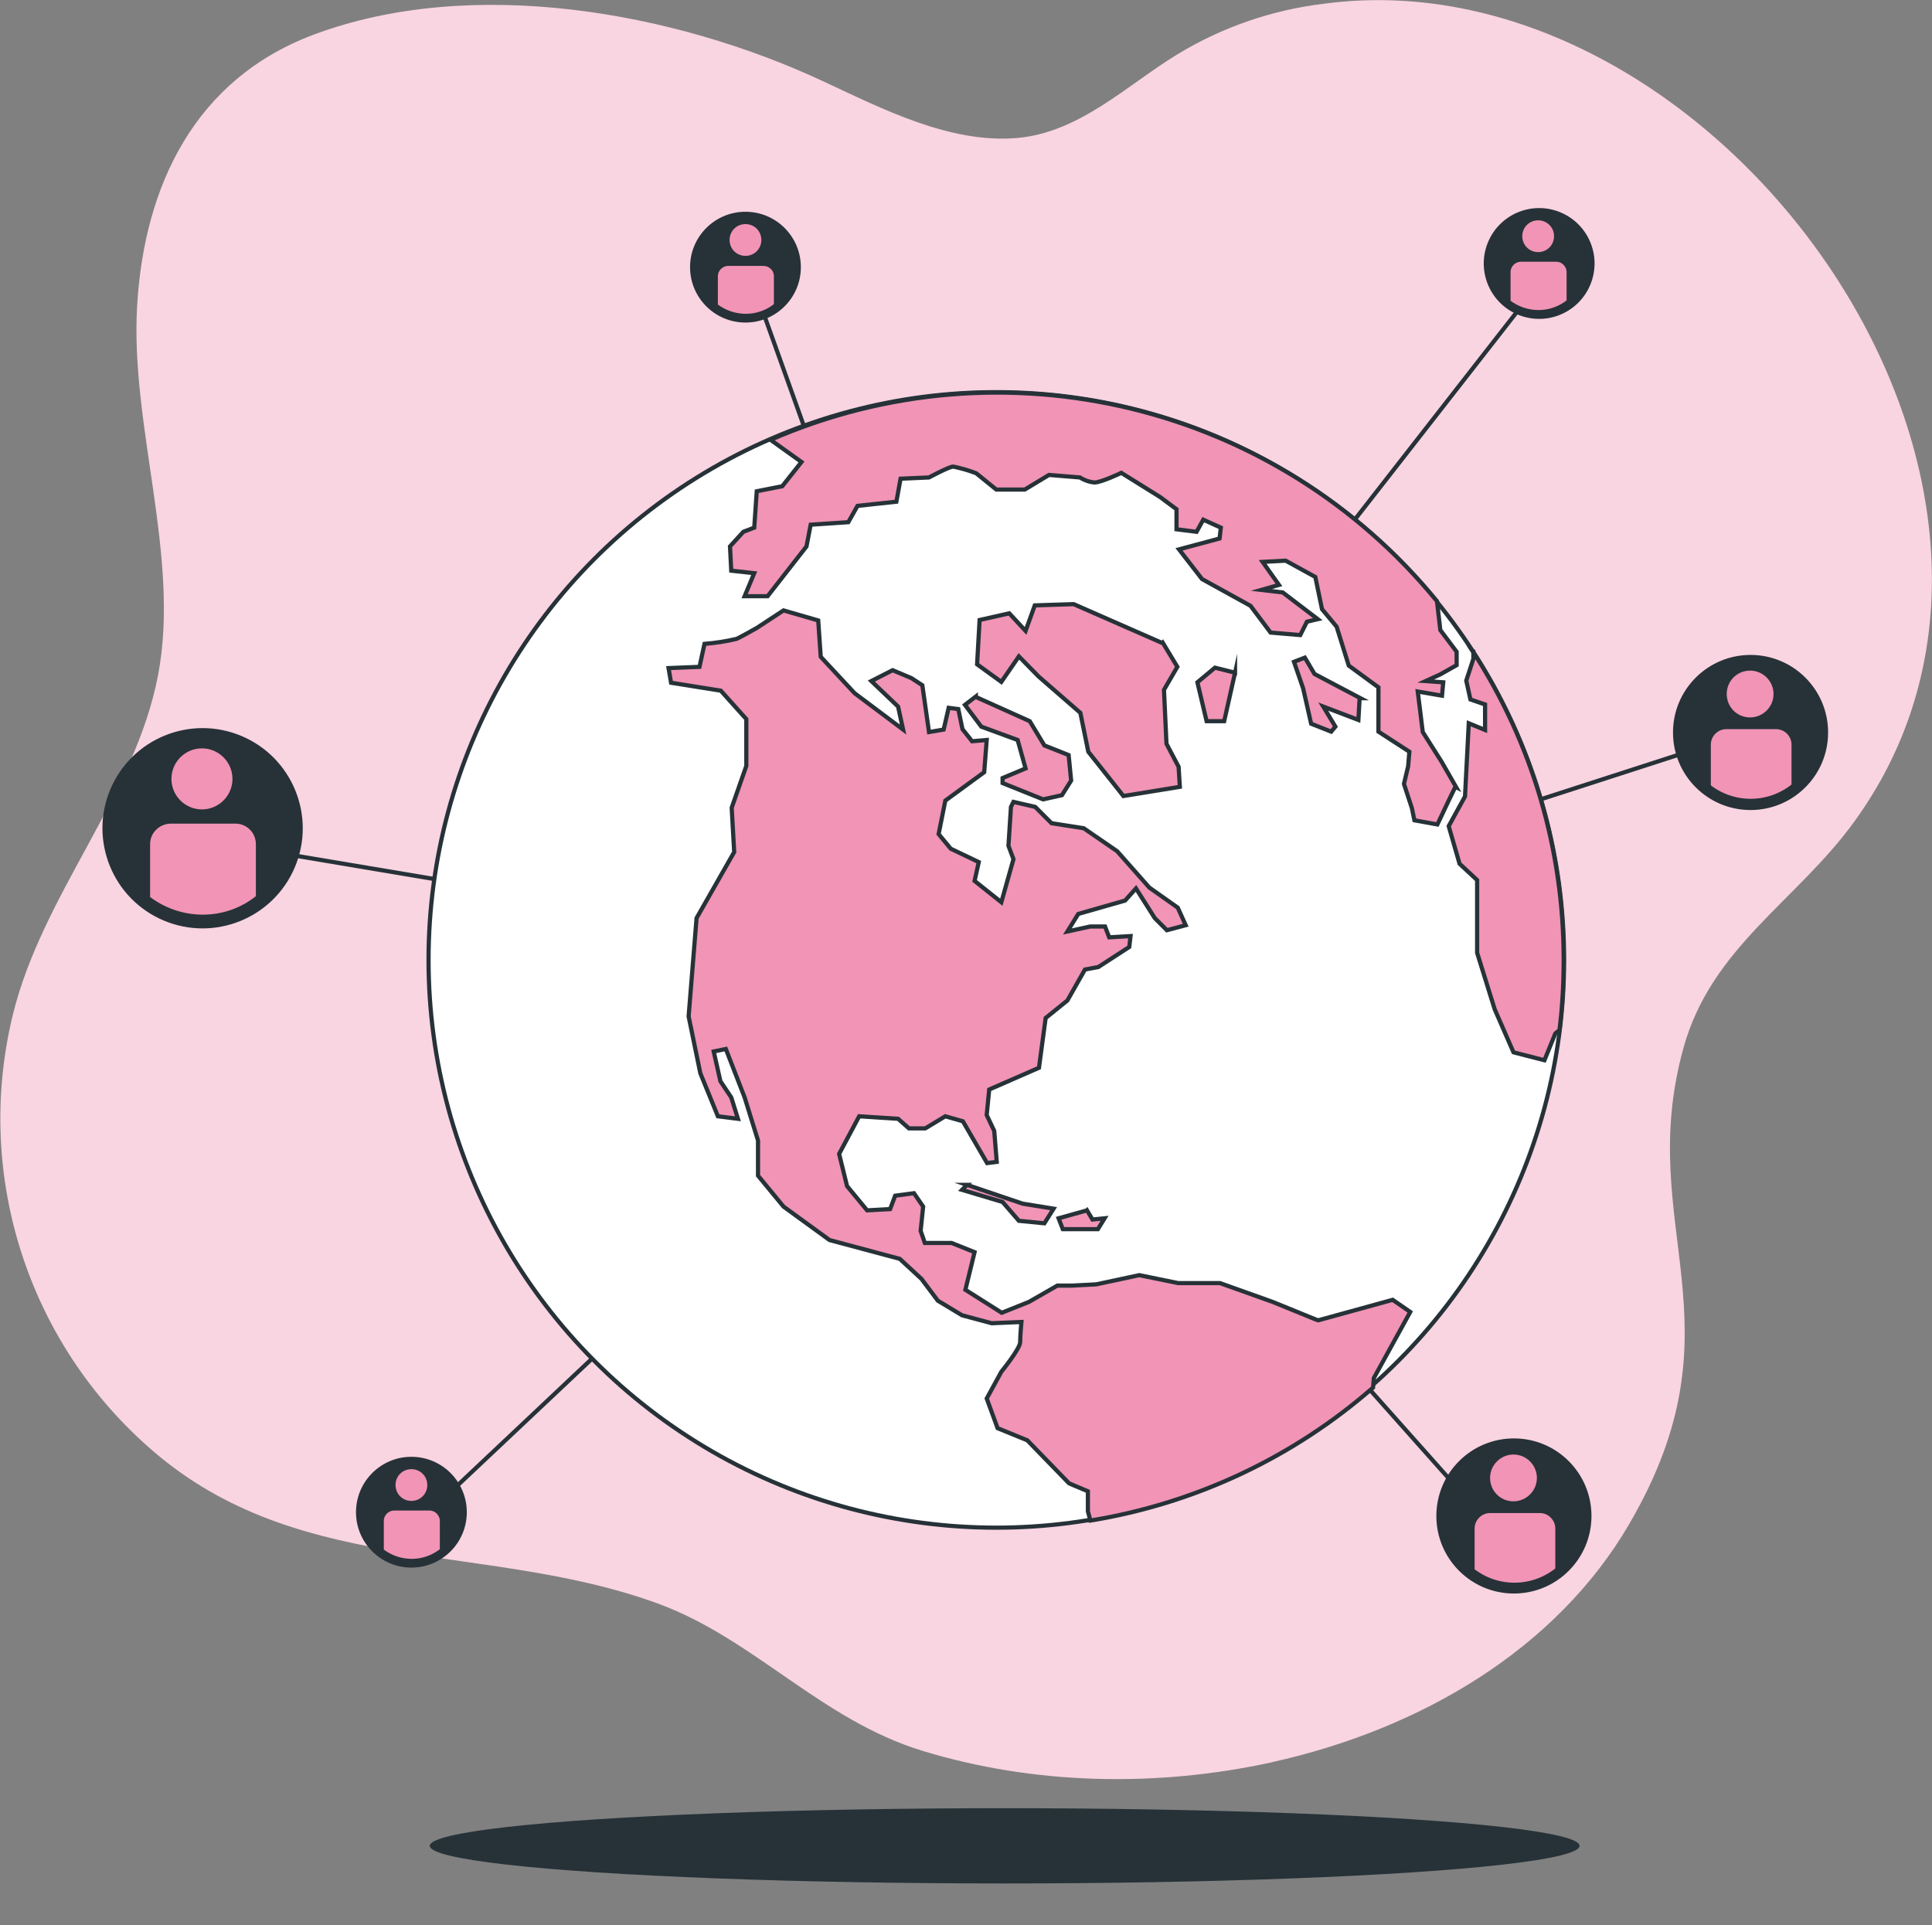 <?xml version="1.0" encoding="UTF-8"?>
<svg id="Layer_1" xmlns="http://www.w3.org/2000/svg" version="1.1" viewBox="0 0 462.1 460.5">
  <rect x="0" y="0" width="462.1" height="460.5" fill="#808080" stroke="none"/>
  <!-- Generator: Adobe Illustrator 29.0.1, SVG Export Plug-In . SVG Version: 2.1.0 Build 192)  -->
  <defs>
    <style>
      .st0 {
        stroke-miterlimit: 10;
        stroke-width: .5px;
      }

      .st0, .st1, .st2, .st3, .st4, .st5, .st6 {
        fill: #263238;
      }

      .st0, .st1, .st2, .st3, .st4, .st5, .st7, .st8, .st9 {
        stroke: #263238;
      }

      .st1 {
        stroke-miterlimit: 10;
        stroke-width: .5px;
      }

      .st2 {
        stroke-miterlimit: 10;
        stroke-width: .5px;
      }

      .st3 {
        stroke-miterlimit: 10;
        stroke-width: .5px;
      }

      .st4 {
        stroke-miterlimit: 10;
        stroke-width: .5px;
      }

      .st5 {
        stroke-width: .5px;
      }

      .st5, .st7, .st9 {
        stroke-miterlimit: 10;
      }

      .st7 {
        fill: none;
      }

      .st8 {
        fill: #fff;
        stroke-miterlimit: 10;
        stroke-width: 1px;
      }

      .st10 {
        fill: #f9d4e1;
      }

      .st11 {
        display: none;
      }

      .st9 {
        fill: #f194b5;
      }
    </style>
  </defs>
  <g id="freepik--background-simple--inject-736">
    <path class="st10" d="M304.2,421.5c35.7-7.9,68.1-27.1,85.5-57,28-48,1-71,13-114,6.7-24,27.2-35.1,40.9-54.1C502.4,115.2,410.2-11.7,316.6.9c-12.4,1.5-24.3,5.6-35,12.1-12.1,7.4-23.4,18.7-38.3,20-16.1,1.4-32.3-7-46.5-13.6C161.2,2.8,112.9-5.9,75,8.3c-28.3,10.6-40.5,36-42.2,64.8-1.7,28.8,10.4,60.2,5,88.4-5.5,28.8-27.6,52.3-34.7,81.1-9.6,39.1,4.1,80.3,35.2,105.9,34.9,28.6,79.1,20.4,119.2,35.1,23,8.5,38.9,27.8,63.2,35.2,26.9,8.2,56.2,8.7,83.6,2.7Z"/>
  </g>
  <g id="freepik--Floor--inject-736">
    <ellipse class="st6" cx="240.3" cy="441.5" rx="137.5" ry="9"/>
  </g>
  <g id="freepik--Plants--inject-736" class="st11">
    <path class="st6" d="M93.8,389c1.9.8,6.6.7,6.6.7,0,0-1-3.1-1.1-3.3-1-2.1-4.3-5.7-6.9-5.3-1.7.3-2.9,1.9-2.6,3.6,0,.1,0,.3,0,.4.4,1.8,2.3,3.1,3.9,3.9Z"/>
    <path class="st6" d="M95.4,402.6c2,.3,6.2-.9,6.5-1,.7,2.4,1.5,4.7,2.5,7,.6,1.3,1.2,2.7,1.8,4-.4-.5-.7-1-.8-1.1-1.6-1.8-5.6-4.4-8.1-3.3-1.6.7-2.3,2.6-1.6,4.2,0,.1.1.2.2.3.9,1.6,3.1,2.5,4.8,2.7s5.4-.7,6.3-1c.2.5.5,1,.7,1.5,1.2,2.4,2.4,4.8,3.6,7.2.4.8.8,1.7,1.1,2.5-.3-.5-.6-.9-.7-1-1.6-1.8-5.6-4.4-8.1-3.3-1.6.7-2.3,2.6-1.5,4.2,0,0,0,.2.1.3.9,1.7,3.1,2.5,4.9,2.7s5-.6,6.1-.9c.3.9.7,1.8,1,2.6.2.6.4,1.1.6,1.8s.3,1.2.5,1.8c.3,1.1.6,2.3.8,3.4.2.8.3,1.5.5,2.3-.4-.9-1.2-2.5-1.3-2.6-1.3-2-4.9-5.2-7.5-4.5-1.7.5-2.7,2.2-2.2,3.9,0,.1,0,.2.1.3.6,1.8,2.7,2.9,4.4,3.4,1.9.6,6,0,6.5,0,.2,1.2.5,2.5.7,3.6.4,2.5.8,4.8,1,6.7h1.8c-.3-2-.7-4.3-1.2-7-.2-1.3-.5-2.6-.9-4,1.3-.5,2.5-1.1,3.6-1.7,1.4,1.5,4.9,3.2,5.3,3.4-.5,1.2-.9,2.3-1.4,3.4-1,2.2-1.9,4.2-2.7,5.9h1.9c.7-1.5,1.5-3.3,2.3-5.3.5-1.2,1-2.5,1.5-3.8.5.1,4.6.9,6.5.5,1.7-.4,3.8-1.4,4.6-3.1.8-1.6.1-3.4-1.4-4.2-.1,0-.2,0-.3-.1-2.5-.9-6.4,2-7.8,3.9,0,.1-.9,1.4-1.3,2.3.2-.5.4-1.1.6-1.6.4-1.1.8-2.2,1.2-3.4.2-.6.4-1.2.5-1.8s.3-1.2.5-1.9c.4-1.5.6-2.9.9-4.4,1,.4,4.4,1.5,6.2,1.4s4-.8,5-2.4c1-1.4.7-3.4-.8-4.4,0,0-.2-.1-.3-.2-2.4-1.2-6.6,1-8.3,2.7-.1.1-1.2,1.5-1.8,2.2.1-.9.3-1.8.4-2.7.3-2.6.6-5.3.8-8,0-.8.2-1.6.3-2.5.3.1,4.4,1.6,6.4,1.5,1.8-.1,4-.8,5-2.4,1-1.4.7-3.4-.8-4.4,0,0-.2-.1-.3-.2-2.4-1.2-6.6,1-8.3,2.7-.1.1-1.7,2.1-2,2.6.2-1.8.4-3.6.7-5.4.4-2.4.9-4.7,1.5-7,.1,0,4.4,1.7,6.4,1.5,1.8-.1,4-.8,5-2.4,1-1.4.7-3.4-.8-4.4,0,0-.2-.1-.3-.2-2.4-1.2-6.6,1-8.3,2.7-.1.1-1.8,2.2-2.1,2.6,0-.1,0-.3.1-.4.7-2.3,1.7-4.5,2.8-6.7.6-1.2,1.2-2.3,1.9-3.4.8.4,4.2,2.1,6.1,2.1s4.1-.3,5.3-1.8c1.2-1.3,1-3.3-.3-4.5,0,0-.2-.1-.3-.2-2.2-1.5-6.7.3-8.6,1.8-.1,0-1,1-1.7,1.7.3-.5.6-1,.9-1.4,1.1-1.7,2.2-3.2,3.2-4.5.6-.7,1.1-1.4,1.6-2,.9,0,4.7-.1,6.4-.9s3.5-2.2,3.9-4c.4-1.7-.6-3.4-2.3-3.8-.1,0-.2,0-.3,0-2.7-.3-5.8,3.4-6.8,5.5,0,.2-1.1,3.3-1,3.3h0c-.5.6-1,1.2-1.6,1.9-1,1.3-2.2,2.7-3.4,4.4-1.3,1.8-2.4,3.6-3.5,5.5-1.2,2.1-2.2,4.4-3,6.7h0c0-.7,0-2.9,0-3.1-.3-2.4-2.3-6.8-4.9-7.2-1.7-.3-3.3.9-3.6,2.6,0,.1,0,.3,0,.4-.2,1.9,1.2,3.8,2.5,5,1.5,1.3,5.7,2.6,6,2.7-.7,2.4-1.3,4.8-1.8,7.3-.2,1.4-.5,2.9-.7,4.3v-1.4c-.3-2.4-2.3-6.8-4.9-7.2-1.7-.3-3.3.9-3.6,2.6,0,.1,0,.3,0,.4-.2,1.9,1.2,3.8,2.5,5s4.9,2.4,5.8,2.7l-.2,1.7c-.3,2.7-.6,5.4-1,8-.1.9-.3,1.8-.5,2.7v-1.2c-.3-2.4-2.3-6.8-4.9-7.2-1.7-.3-3.3.9-3.6,2.7,0,.1,0,.2,0,.3-.2,1.9,1.2,3.8,2.5,4.9s4.5,2.3,5.6,2.6c-.2.9-.4,1.8-.6,2.7-.2.6-.3,1.2-.5,1.8s-.4,1.2-.6,1.8c-.4,1.1-.8,2.2-1.2,3.3-.3.7-.6,1.4-.9,2.1.1-.9.4-2.7.4-2.9,0-2.1-.6-4.2-1.6-6,0-.2,0-.5,0-.7-.2-1.7-1.8-3-3.5-2.7-.1,0-.2,0-.3,0-2.6.7-4.2,5.2-4.3,7.6,0,.1,0,1.7.1,2.6-.1-.6-.2-1.1-.4-1.7-.3-1.1-.6-2.3-.9-3.5l-.5-1.8c-.2-.6-.4-1.2-.6-1.8-.5-1.4-1.1-2.8-1.7-4.2,1-.2,4.5-1.1,6-2.2s2.8-3,2.8-4.9c0-1.7-1.3-3.2-3.1-3.2-.1,0-.2,0-.3,0-2.6.3-5,4.5-5.4,6.9,0,.1-.2,1.9-.2,2.8-.4-.8-.8-1.7-1.2-2.5-1.2-2.4-2.5-4.8-3.7-7.1-.4-.7-.8-1.5-1.1-2.2.4,0,4.6-1.1,6.2-2.3,1.4-1.1,2.9-2.9,2.9-4.7,0-1.7-1.3-3.2-3.1-3.2-.1,0-.2,0-.3,0-2.6.3-5,4.5-5.4,6.9,0,.2-.3,2.6-.3,3.3-.8-1.6-1.6-3.2-2.4-4.8-1-2.2-1.9-4.4-2.6-6.7.2,0,4.6-1,6.2-2.3,1.4-1.1,2.9-2.9,2.9-4.7,0-1.8-1.3-3.2-3.1-3.2-.1,0-.2,0-.3,0-2.6.3-5,4.5-5.4,6.9,0,.2-.3,2.8-.3,3.3,0-.1,0-.3-.1-.4-.7-2.3-1.1-4.7-1.3-7.1-.2-1.3-.2-2.6-.2-3.9.8-.1,4.7-.6,6.3-1.6s3.2-2.5,3.4-4.4c.2-1.7-1-3.3-2.7-3.6-.1,0-.2,0-.3,0-2.7,0-5.4,4-6.2,6.2,0,.1-.3,1.4-.5,2.4v-1.7c0-2,.1-3.9.2-5.5,0-.9.2-1.8.3-2.5.8-.5,3.9-2.7,4.8-4.3s1.7-3.7,1-5.5c-.6-1.6-2.4-2.5-4-1.9-.1,0-.2,0-.3.1-2.4,1.2-3,6-2.6,8.4,0,.2.9,3.3,1,3.3h0c0,.8-.2,1.6-.3,2.5-.2,1.6-.3,3.5-.4,5.5,0,2.2,0,4.4.2,6.5.2,2.4.6,4.9,1.2,7.2h0c-.4-.6-1.7-2.4-1.8-2.5-1.6-1.8-5.6-4.4-8.1-3.3-1.6.7-2.3,2.6-1.6,4.2,0,.1.1.2.2.3.8,1.6,3,2.4,4.8,2.7Z"/>
    <path class="st6" d="M141.2,390.1s.9-3.1.9-3.3c.3-2.4-.4-7.1-2.8-8.3-1.6-.7-3.5,0-4.2,1.6,0,.1,0,.2-.1.3-.6,1.8.2,4,1.1,5.4,1.1,1.7,5.1,4.3,5.1,4.3Z"/>
    <path class="st6" d="M326.5,397.2c1.7.7,5.7.6,5.7.6,0,0-.9-2.7-1-2.8-.9-1.9-3.7-4.9-6-4.6-1.5.2-2.5,1.6-2.3,3.1,0,.1,0,.2,0,.3.4,1.6,2,2.8,3.4,3.4Z"/>
    <path class="st6" d="M327.9,408.9c1.7.2,5.4-.8,5.6-.9.6,2.1,1.3,4.1,2.2,6.1.5,1.2,1,2.3,1.6,3.5-.3-.5-.6-.9-.7-1-1.4-1.6-4.9-3.8-7-2.9-1.4.6-2,2.3-1.3,3.6,0,0,0,.2.1.3.8,1.4,2.7,2.1,4.2,2.4s4.7-.6,5.5-.8l.6,1.3c1,2.1,2.1,4.2,3.1,6.2.3.7.6,1.5,1,2.2l-.6-.8c-1.4-1.6-4.9-3.8-7-2.9-1.4.6-2,2.3-1.4,3.6,0,0,0,.2.1.3.8,1.4,2.7,2.1,4.2,2.4s4.4-.5,5.3-.8c.3.8.6,1.5.9,2.3.2.5.4,1,.5,1.5s.3,1,.4,1.5c.2,1,.5,2,.7,3,.1.7.3,1.3.4,2-.3-.7-1-2.1-1.1-2.3-1.1-1.8-4.3-4.5-6.5-3.9-1.5.4-2.3,1.9-1.9,3.4,0,0,0,.2.1.3.6,1.5,2.3,2.5,3.8,3,1.6.5,5.2,0,5.7,0,.2,1.1.4,2.1.6,3.1.4,2.2.7,4.1.9,5.8h1.5c-.3-1.7-.6-3.8-1.1-6.1-.2-1.1-.5-2.3-.7-3.5,1.1-.4,2.1-.9,3.2-1.5,1.4,1.2,2.9,2.2,4.6,3-.4,1-.8,2-1.2,2.9-.8,1.9-1.6,3.6-2.3,5.1h1.6c.6-1.3,1.3-2.9,2-4.6.4-1,.9-2.1,1.3-3.3.4,0,4,.8,5.7.4,1.5-.3,3.3-1.2,4-2.7.7-1.4.1-3-1.3-3.7,0,0-.2,0-.3-.1-2.2-.7-5.5,1.8-6.8,3.4,0,.1-.7,1.2-1.1,2,.2-.5.4-.9.5-1.4.4-1,.7-1.9,1-3,.1-.5.3-1,.5-1.5s.3-1.1.4-1.6c.3-1.2.5-2.5.8-3.8.8.3,3.8,1.3,5.4,1.2s3.5-.7,4.4-2c.9-1.2.6-2.9-.6-3.8,0,0-.2-.1-.3-.2-2.1-1.1-5.8.9-7.2,2.4-.1,0-1,1.3-1.5,1.9.1-.8.2-1.6.4-2.4.3-2.3.5-4.6.7-7,0-.7.1-1.4.2-2.1.3.1,3.8,1.4,5.5,1.3,1.5-.1,3.5-.7,4.4-2,.9-1.2.6-2.9-.6-3.8,0,0-.2-.1-.3-.2-2-1.1-5.7.9-7.2,2.4-.1.1-1.5,1.8-1.8,2.2.2-1.6.4-3.1.6-4.6.3-2.1.8-4.1,1.3-6.1.1,0,3.8,1.4,5.6,1.3,1.5-.1,3.5-.7,4.4-2,.9-1.2.6-2.9-.6-3.8,0,0-.2-.1-.3-.2-2.1-1.1-5.8.9-7.2,2.4s-1.6,1.9-1.8,2.3c0-.1,0-.2,0-.4.6-2,1.5-3.9,2.4-5.8.5-1,1.1-2,1.6-2.9.7.3,3.7,1.8,5.3,1.9s3.5-.3,4.6-1.5c1-1.1.9-2.9-.3-3.9,0,0-.1-.1-.2-.2-1.9-1.3-5.8.3-7.4,1.5,0,0-.9.9-1.5,1.5.3-.4.5-.8.8-1.2,1-1.5,2-2.7,2.8-3.9.5-.6,1-1.2,1.4-1.7.8,0,4.1-.1,5.5-.8s3-1.9,3.3-3.5c.4-1.5-.6-3-2-3.3,0,0-.2,0-.3,0-2.3-.2-5,2.9-5.9,4.8,0,.2-.9,2.9-.9,2.9h0c-.4.5-.9,1-1.4,1.6-.9,1.1-1.9,2.4-2.9,3.8-1.1,1.5-2.1,3.1-3,4.8-1,1.9-1.9,3.8-2.6,5.8,0,0,0,0,0,0v-2.7c-.3-2-2-5.9-4.3-6.3-1.5-.2-2.9.8-3.1,2.3,0,0,0,.2,0,.3-.1,1.6,1,3.3,2.2,4.3,1.3,1.2,4.9,2.3,5.2,2.4-.7,2.1-1.2,4.2-1.5,6.3-.2,1.2-.4,2.5-.6,3.8v-1.2c-.3-2-2-5.9-4.3-6.3-1.5-.2-2.9.8-3.1,2.3,0,0,0,.2,0,.3-.1,1.6,1,3.3,2.2,4.3s4.2,2.1,5,2.3l-.2,1.5c-.3,2.3-.5,4.6-.9,6.9-.1.8-.3,1.6-.4,2.4v-1c-.3-2-2-5.9-4.3-6.3-1.5-.2-2.9.8-3.1,2.3,0,0,0,.2,0,.3-.1,1.6,1,3.3,2.2,4.3,1.5,1,3.2,1.8,4.9,2.3-.2.8-.3,1.6-.5,2.4-.1.5-.2,1-.4,1.5s-.3,1-.5,1.5c-.4,1-.7,1.9-1.1,2.9-.2.6-.5,1.2-.8,1.9.1-.8.3-2.4.4-2.5,0-1.8-.5-3.6-1.4-5.2,0-.2,0-.4,0-.6-.2-1.5-1.6-2.6-3.1-2.4,0,0-.2,0-.3,0-2.2.6-3.7,4.5-3.8,6.6,0,.1,0,1.5.1,2.3-.1-.5-.2-1-.3-1.5-.2-1-.5-2-.8-3-.1-.5-.3-1-.5-1.5s-.4-1-.5-1.6c-.5-1.2-1-2.4-1.5-3.6.9-.2,3.9-1,5.2-1.9s2.5-2.5,2.5-4.1c0-1.5-1.1-2.8-2.7-2.8-.1,0-.2,0-.3,0-2.3.2-4.3,3.9-4.7,5.9,0,.1-.2,1.6-.2,2.4-.3-.7-.7-1.4-1-2.1-1-2.1-2.1-4.1-3.2-6.2-.3-.6-.7-1.3-1-1.9.3,0,4-.9,5.4-2,1.2-.9,2.5-2.5,2.5-4.1,0-1.5-1.1-2.8-2.7-2.8-.1,0-.2,0-.3,0-2.3.2-4.3,3.9-4.7,5.9,0,.1-.2,2.3-.2,2.8-.7-1.4-1.4-2.8-2.1-4.2-.9-1.9-1.6-3.8-2.3-5.8.1,0,4-.9,5.4-2,1.2-.9,2.5-2.5,2.5-4.1,0-1.5-1.1-2.8-2.7-2.8-.1,0-.2,0-.3,0-2.3.2-4.3,3.9-4.7,5.9,0,.2-.2,2.5-.2,2.9,0-.1,0-.2-.1-.3-.6-2-1-4.1-1.2-6.2-.1-1.1-.2-2.3-.2-3.3.7,0,4.1-.5,5.4-1.4s2.8-2.2,3-3.8c.2-1.5-.8-2.9-2.3-3.1-.1,0-.2,0-.3,0-2.3,0-4.7,3.4-5.3,5.4,0,.1-.3,1.2-.4,2v-1.5c0-1.8.1-3.4.2-4.8,0-.8.1-1.5.2-2.2.7-.5,3.4-2.4,4.2-3.7s1.5-3.2.9-4.7c-.5-1.4-2.1-2.2-3.5-1.7,0,0-.2,0-.3.1-2,1.1-2.6,5.2-2.2,7.2,0,.2.8,2.9.8,2.9h0c0,.6-.2,1.4-.3,2.1-.1,1.4-.3,3-.3,4.8,0,1.9,0,3.8.1,5.7.2,2.1.5,4.2,1.1,6.3,0,0,0,0,0,0-.4-.6-1.4-2.1-1.5-2.2-1.4-1.6-4.9-3.8-7-2.9-1.4.6-2,2.3-1.3,3.7,0,0,0,.2.1.2.7,1.3,2.6,2,4.1,2.2Z"/>
    <path class="st6" d="M367.6,398.1s.7-2.7.8-2.9c.3-2-.4-6.2-2.5-7.2-1.4-.6-3,0-3.6,1.4,0,0,0,.2-.1.3-.6,1.5.1,3.4,1,4.7,1,1.5,4.4,3.7,4.4,3.7Z"/>
    <path class="st6" d="M281,407.4c1.4.4,2.8.5,4.2.5,0,0-.6-2-.7-2.1-.6-1.4-2.7-3.6-4.4-3.4-1.1.2-1.8,1.2-1.7,2.3,0,0,0,.2,0,.2.4,1.2,1.4,2.1,2.5,2.5Z"/>
    <path class="st6" d="M282,416c1.4,0,2.8-.2,4.1-.6.4,1.5,1,3,1.6,4.5.4.8.8,1.7,1.2,2.5-.2-.4-.5-.7-.5-.7-1-1.1-3.6-2.8-5.1-2.1-1,.5-1.4,1.6-1,2.6,0,0,0,.1,0,.2.7,1,1.8,1.6,3.1,1.7,1.4,0,2.7-.2,4-.6l.5,1c.8,1.5,1.5,3,2.2,4.6.2.5.5,1.1.7,1.6-.2-.3-.4-.6-.4-.6-1-1.1-3.6-2.8-5.1-2.1-1,.5-1.5,1.6-1,2.6,0,0,0,.1.1.2.7,1,1.8,1.6,3.1,1.7,1.3,0,2.6-.2,3.9-.6.2.6.4,1.1.6,1.7.1.4.3.7.4,1.1s.2.8.3,1.1c.2.7.4,1.5.5,2.2.1.5.2,1,.3,1.4-.2-.5-.7-1.6-.8-1.7-.8-1.3-3.1-3.3-4.8-2.9-1.1.3-1.7,1.4-1.4,2.5,0,0,0,.1,0,.2.6,1.1,1.6,1.9,2.8,2.2,1.4.2,2.8.2,4.1,0,.2.8.3,1.6.4,2.3.3,1.6.5,3,.7,4.3h1.1c-.2-1.3-.5-2.8-.8-4.4-.2-.8-.3-1.6-.5-2.5.8-.3,1.6-.7,2.3-1.1,1,.9,2.2,1.6,3.4,2.2-.3.7-.6,1.5-.9,2.1-.6,1.4-1.2,2.7-1.7,3.7h1.2c.5-1,.9-2.1,1.4-3.4.3-.8.6-1.6.9-2.4,1.4.3,2.8.4,4.1.3,1.2-.2,2.3-.9,2.9-2,.5-1,0-2.2-.9-2.7,0,0-.1,0-.2,0-1.6-.5-4.1,1.3-5,2.5,0,0-.5.9-.8,1.5.1-.3.3-.7.4-1,.2-.7.5-1.4.7-2.2.1-.4.2-.7.3-1.1s.2-.8.3-1.2c.2-.9.4-1.9.5-2.8,1.3.5,2.6.8,3.9.9,1.2,0,2.4-.5,3.2-1.5.6-.9.4-2.2-.5-2.8,0,0-.1,0-.2-.1-1.5-.8-4.2.7-5.3,1.7,0,0-.8.9-1.1,1.4,0-.6.2-1.1.2-1.7.2-1.7.4-3.4.5-5.1,0-.5.1-1,.2-1.6,1.3.5,2.7.8,4.1,1,1.2,0,2.4-.6,3.2-1.5.6-.9.4-2.2-.5-2.8,0,0-.1,0-.2-.1-1.5-.8-4.2.6-5.3,1.7,0,0-1.1,1.3-1.3,1.6.1-1.1.2-2.3.4-3.4.2-1.5.6-3,1-4.5,1.3.5,2.7.9,4.1,1,1.2,0,2.4-.6,3.2-1.5.6-.9.4-2.1-.5-2.8,0,0-.1,0-.2-.1-1.5-.8-4.2.7-5.3,1.7s-1.1,1.4-1.3,1.6c0,0,0-.2,0-.3.5-1.5,1.1-2.9,1.8-4.2.4-.8.8-1.5,1.2-2.1,1.2.6,2.5,1.1,3.9,1.4,1.2.1,2.4-.3,3.3-1.1.7-.8.7-2.1-.1-2.8,0,0-.1-.1-.2-.2-1.4-.9-4.3.2-5.4,1.1,0,0-.7.6-1.1,1.1.2-.3.4-.6.6-.9.7-1.1,1.4-2,2.1-2.8l1-1.3c1.4,0,2.7-.2,4-.6,1.2-.4,2-1.4,2.4-2.5.3-1.1-.4-2.2-1.5-2.4,0,0-.1,0-.2,0-1.7-.2-3.7,2.1-4.3,3.5,0,.1-.7,2.1-.6,2.1h0c-.3.4-.7.8-1,1.2-.6.8-1.4,1.7-2.1,2.8-.8,1.1-1.5,2.3-2.2,3.5-.7,1.3-1.3,2.7-1.8,4.2h0v-2c-.2-1.5-1.5-4.3-3.1-4.6-1.1-.2-2.1.6-2.3,1.7,0,0,0,.2,0,.2,0,1.2.6,2.4,1.6,3.1,1.2.8,2.5,1.4,3.8,1.7-.5,1.5-.8,3-1.1,4.6-.2.9-.3,1.8-.4,2.8v-.9c-.2-1.5-1.5-4.3-3.1-4.6-1.1-.2-2.1.6-2.3,1.7,0,0,0,.2,0,.2,0,1.2.6,2.4,1.6,3.1,1.1.8,2.4,1.3,3.7,1.7,0,.4,0,.7-.1,1.1-.2,1.7-.4,3.4-.6,5.1,0,.6-.2,1.2-.3,1.7v-.8c-.2-1.5-1.5-4.3-3.1-4.6-1.1-.2-2.1.6-2.3,1.7,0,0,0,.2,0,.2,0,1.2.6,2.4,1.6,3.1,1.1.7,2.3,1.3,3.6,1.7-.1.6-.2,1.2-.4,1.7-.1.4-.2.8-.3,1.1l-.4,1.1c-.3.7-.5,1.4-.8,2.1-.2.5-.4.9-.5,1.4,0-.6.2-1.7.2-1.8,0-1.3-.4-2.6-1-3.8,0-.1,0-.3,0-.5-.1-1.1-1.1-1.9-2.2-1.7,0,0-.1,0-.2,0-1.6.4-2.7,3.3-2.8,4.8,0,0,0,1.1.1,1.7,0-.4-.2-.7-.2-1.1-.2-.7-.4-1.4-.6-2.2-.1-.4-.2-.7-.3-1.1s-.3-.8-.4-1.1c-.3-.9-.7-1.8-1.1-2.6,1.3-.3,2.6-.7,3.8-1.4,1-.7,1.7-1.8,1.8-3,0-1.1-.8-2-1.9-2.1,0,0-.2,0-.2,0-1.7.2-3.1,2.9-3.5,4.3,0,.1-.1,1.2-.2,1.8-.2-.5-.5-1-.7-1.6-.8-1.5-1.6-3-2.4-4.5l-.7-1.4c1.4-.3,2.7-.8,3.9-1.5,1-.7,1.7-1.8,1.8-3,0-1.1-.8-2-1.9-2.1,0,0-.1,0-.2,0-1.7.2-3.1,2.9-3.5,4.3,0,.1-.2,1.7-.2,2.1-.5-1-1-2-1.5-3.1-.6-1.4-1.2-2.8-1.7-4.3,1.4-.3,2.7-.8,3.9-1.5,1-.7,1.7-1.8,1.8-3,0-1.1-.8-2-1.9-2.1,0,0-.2,0-.2,0-1.7.2-3.1,2.9-3.5,4.4,0,.1-.2,1.8-.2,2.1,0,0,0-.2,0-.3-.4-1.5-.7-3-.9-4.5-.1-.8-.1-1.6-.2-2.4,1.4-.1,2.7-.5,4-1,1.1-.6,1.9-1.6,2.2-2.8.2-1.1-.6-2.1-1.7-2.3,0,0-.2,0-.2,0-1.7,0-3.4,2.5-3.9,3.9,0,0-.2.9-.3,1.5v-1.1c0-1.3,0-2.5.2-3.5,0-.6.1-1.1.2-1.6,1.1-.8,2.1-1.7,2.9-2.7.7-1,.9-2.3.6-3.5-.4-1-1.5-1.6-2.5-1.2,0,0-.1,0-.2,0-1.5.8-1.9,3.8-1.6,5.3,0,.1.6,2.1.6,2.1h0c0,.5-.1,1-.2,1.6-.1,1-.2,2.2-.2,3.5,0,1.4,0,2.8.1,4.1.1,1.5.4,3.1.8,4.6h0c-.3-.4-1-1.5-1.1-1.6-1-1.1-3.6-2.8-5.1-2.1-1,.5-1.5,1.6-1,2.6,0,0,0,.1.1.2.7,1,1.9,1.6,3.1,1.7Z"/>
    <path class="st6" d="M311,408s.5-2,.6-2.1c.2-1.5-.3-4.5-1.8-5.2-1-.5-2.2,0-2.6,1,0,0,0,.1,0,.2-.3,1.2,0,2.5.7,3.5.9,1.1,2,2,3.2,2.7Z"/>
  </g>
  <g id="freepik--Connections--inject-736">
    <polyline class="st7" points="179.1 65.1 239.2 233 368.2 67.7"/>
    <polyline class="st7" points="419.5 174.7 239.2 233 360.3 369.1"/>
    <polyline class="st7" points="100.4 363.8 239.2 233 50 201.2"/>
    <circle class="st2" cx="418.7" cy="175.2" r="18.3"/>
    <path class="st9" d="M424.8,173.9h-11.9c-2.3,0-4.2,1.9-4.2,4.2v10c6,4.7,14.4,4.6,20.3-.2v-9.8c0-2.3-1.9-4.2-4.2-4.2Z"/>
    <path class="st9" d="M418.6,172.1c3.3,0,6.1-2.7,6.1-6.1,0-3.3-2.7-6.1-6.1-6.1s-6.1,2.7-6.1,6.1,2.7,6.1,6.1,6.1h0Z"/>
    <circle class="st3" cx="362.1" cy="362.6" r="18.3"/>
    <path class="st9" d="M368.3,361.4h-11.9c-2.3,0-4.2,1.9-4.2,4.2h0v10c6,4.7,14.4,4.6,20.3-.2v-9.8c0-2.3-1.9-4.2-4.2-4.2h0Z"/>
    <path class="st9" d="M362,359.6c3.3,0,6.1-2.7,6.1-6.1,0-3.3-2.7-6.1-6.1-6.1-3.3,0-6.1,2.7-6.1,6.1s2.7,6.1,6.1,6.1h0Z"/>
    <circle class="st5" cx="178.3" cy="63.9" r="13"/>
    <path class="st9" d="M182.6,63.1h-8.4c-1.6,0-3,1.3-3,3v7c4.3,3.3,10.2,3.3,14.4-.1v-7c0-1.6-1.4-2.9-3-2.9Z"/>
    <path class="st9" d="M178.3,61.7c2.4,0,4.3-1.9,4.3-4.3s-1.9-4.3-4.3-4.3c-2.4,0-4.3,1.9-4.3,4.3s1.9,4.3,4.3,4.3h0Z"/>
    <circle class="st4" cx="98.4" cy="361.7" r="13"/>
    <path class="st9" d="M102.7,360.8h-8.4c-1.6,0-3,1.3-3,3,0,0,0,0,0,0v7.1c4.3,3.3,10.2,3.3,14.4-.1v-7c0-1.6-1.3-3-3-3,0,0,0,0,0,0Z"/>
    <path class="st9" d="M98.4,359.5c2.4,0,4.3-1.9,4.3-4.3s-1.9-4.3-4.3-4.3-4.3,1.9-4.3,4.3,1.9,4.3,4.3,4.3h0Z"/>
    <circle class="st0" cx="368" cy="62.9" r="13" transform="translate(175.3 382.7) rotate(-68.6)"/>
    <path class="st9" d="M372.3,62.1h-8.5c-1.6,0-3,1.3-3,3h0v7.1c4.3,3.3,10.2,3.3,14.4-.1v-7c0-1.6-1.3-3-3-3Z"/>
    <path class="st9" d="M367.9,60.8c2.4,0,4.3-1.9,4.3-4.3s-1.9-4.3-4.3-4.3c-2.4,0-4.3,1.9-4.3,4.3s1.9,4.3,4.3,4.3h0Z"/>
    <circle class="st1" cx="48.5" cy="198.1" r="23.7" transform="translate(-152.9 165.7) rotate(-67.1)"/>
    <path class="st9" d="M56.3,196.5h-15.4c-3,0-5.5,2.4-5.5,5.4v12.9c7.8,6,18.7,6,26.3-.2v-12.7c0-3-2.4-5.4-5.4-5.4Z"/>
    <path class="st9" d="M48.3,194.1c4.3,0,7.8-3.5,7.8-7.8,0-4.3-3.5-7.8-7.8-7.8s-7.8,3.5-7.8,7.8h0c0,4.3,3.5,7.8,7.8,7.8Z"/>
  </g>
  <g id="freepik--earth-globe--inject-736">
    <circle class="st8" cx="238.3" cy="229.6" r="135.8"/>
    <path class="st9" d="M233.4,166.7l12.9,5.8,3.5,5.8,5.8,2.3.6,6.1-2.2,3.5-4.5,1-9.7-3.9v-1.2l5.5-2.3-1.9-6.8-8.7-3.2-3.9-5.2,2.6-2ZM314.7,315.6l-10.3-4.2-12.6-4.5h-10l-9.3-1.9-10.3,2.2-5.8.3h-3.5l-6.8,3.9-6.5,2.6-8.7-5.5,2.2-9-5.5-2.2h-6.4l-1-2.9.6-5.8-2.2-3.2-4.5.6-1.2,3.2-5.5.3-4.8-5.8-1.9-7.7,4.8-9,9.3.6,2.6,2.3h3.9l4.8-2.9,4.2,1.2,5.8,10,2.3-.3-.6-7.4-1.8-3.8.6-6.1,11.9-5.2,1.6-11.9,5.2-4.2,4.2-7.4,3.2-.6,7.4-4.8.3-2.6-5.1.3-1-2.6h-3.5l-5.5,1.2,2.6-4.2,11.2-3.2,2.6-2.9,4.5,7.1,2.9,2.9,4.5-1.2-1.9-4.2-6.8-4.8-7.7-8.7-8-5.5-7.7-1.2-3.9-3.9-5.2-1.2-.6,1.2-.6,9.3,1.2,3.2-2.9,10.3-6.4-5.1,1-4.5-6.7-3.2-2.9-3.5,1.6-8,9.3-6.8.6-7.7-3.5.3-2.3-2.9-1-4.8-2.3-.3-1.2,5.2-3.5.6-1.6-11.2-2.6-1.7-4.5-1.9-5.1,2.6,6.4,6.1,1.2,5.5-11.6-8.7-8.1-8.7-.6-8.7-8.3-2.4-6.4,4.2c-1.6.9-3.2,1.8-4.8,2.6-2.5.6-5.1,1-7.7,1.2l-1.2,5.5-7.4.3.6,3.5,11.9,1.9,6.1,6.8v11.2l-3.5,10,.6,10.6-9,15.8-1.9,23.5,2.8,13.6,4.2,10.3,4.8.6-1.6-5.1-2.6-3.9-1.6-7.1,2.9-.6,4.5,11.6,3.2,10.3v8.4l6.1,7.4,11,8,16.8,4.5,5.2,4.8,3.9,5.2,5.8,3.5,7.1,1.9,7.1-.3s-.3,3.2-.3,4.8-4.5,7.1-4.5,7.1l-3.5,6.4,2.6,7.1,7.1,2.9,10,10.3,4.5,1.9v4.8l.6,2.2c25.1-4.1,48.5-15.1,67.6-31.8l.2-2.3,8.7-15.8-4.2-2.9-17.8,4.9ZM348.3,188.3l-3.5-6.1-4.5-7.1-1.2-9.7,5.8,1,.3-3.2-4.2-.3,3.5-1.6,3.9-2.2v-3.2l-3.9-5.2-.8-6.9c-38.5-47.1-103.6-62.9-159.4-38.6l7.4,5.3-4.6,5.8-6.1,1.2-.6,8.7-2.6,1-3.2,3.5.3,5.8,5.5.6-2.3,5.5h5.5l9.3-11.9,1-5.2,9-.6,2.2-3.9,9.3-1,1-5.5,6.8-.3s4.8-2.6,5.8-2.6c1.9.4,3.7.9,5.5,1.6l4.8,3.9h6.8l5.8-3.5,7.4.6c1.1.7,2.3,1.1,3.5,1.2,1.6,0,6.4-2.3,6.4-2.3l9.3,5.8,3.9,2.9v4.8l4.8.6,1.6-2.9,4.2,1.9-.3,2.6-9.7,2.6,5.5,7.1,11.6,6.4,4.8,6.4,7.1.6,1.6-3.2,2.6-.6-8.4-6.4-5.1-.6,4.2-1.2-3.9-5.5,5.5-.3,7.1,3.9,1.6,7.7,3.5,4.2,2.9,9.3,7.1,5.2v10.6l7.4,4.8-.3,3.5-1,4.2,1.9,5.8.6,2.9,5.5,1,2.6-5.5,1.7-3.5ZM352.4,155.8v1.8l-1.7,5.2,1,4.5,3.5,1.2v6.1l-3.9-1.6-.9,17.5-3.9,7.1,2.6,9,4.2,3.9v17.4l4.2,13.5,4.5,10.3,7.4,1.9,2.6-6.4,1-.8c.7-5.6,1-11.2,1-16.9,0-26.2-7.5-51.8-21.8-73.8h0ZM278,153.8l-21.2-9.3-9.3.3-2.2,6.1-3.9-4.2-7.1,1.6-.6,10.6,5.8,4.2,4.2-6.1,4.7,4.8,10,8.7,1.9,9.3,8.4,10.6,13.5-2.2-.3-4.8-2.9-5.5-.6-12.9,3.2-5.5-3.5-5.8ZM295.4,160.9l-4.8-1.2-4.2,3.5,2.2,9.3h4.2l2.6-11.6ZM325.4,167l-11-5.8-2.3-3.9-2.6,1,2.2,6.4,1.9,8.4,4.8,1.9,1-1.2-2.9-4.8,8.4,3.2.3-5.2ZM231.3,283.4l-1.2,1.2,9.7,2.9,3.9,4.5,6.1.6,2.2-3.5-7.4-1.2-13.3-4.5ZM260,289.5l-6.8,1.9,1,2.6h8.4l1.6-2.6-2.9.3-1.3-2.2Z"/>
  </g>
</svg>